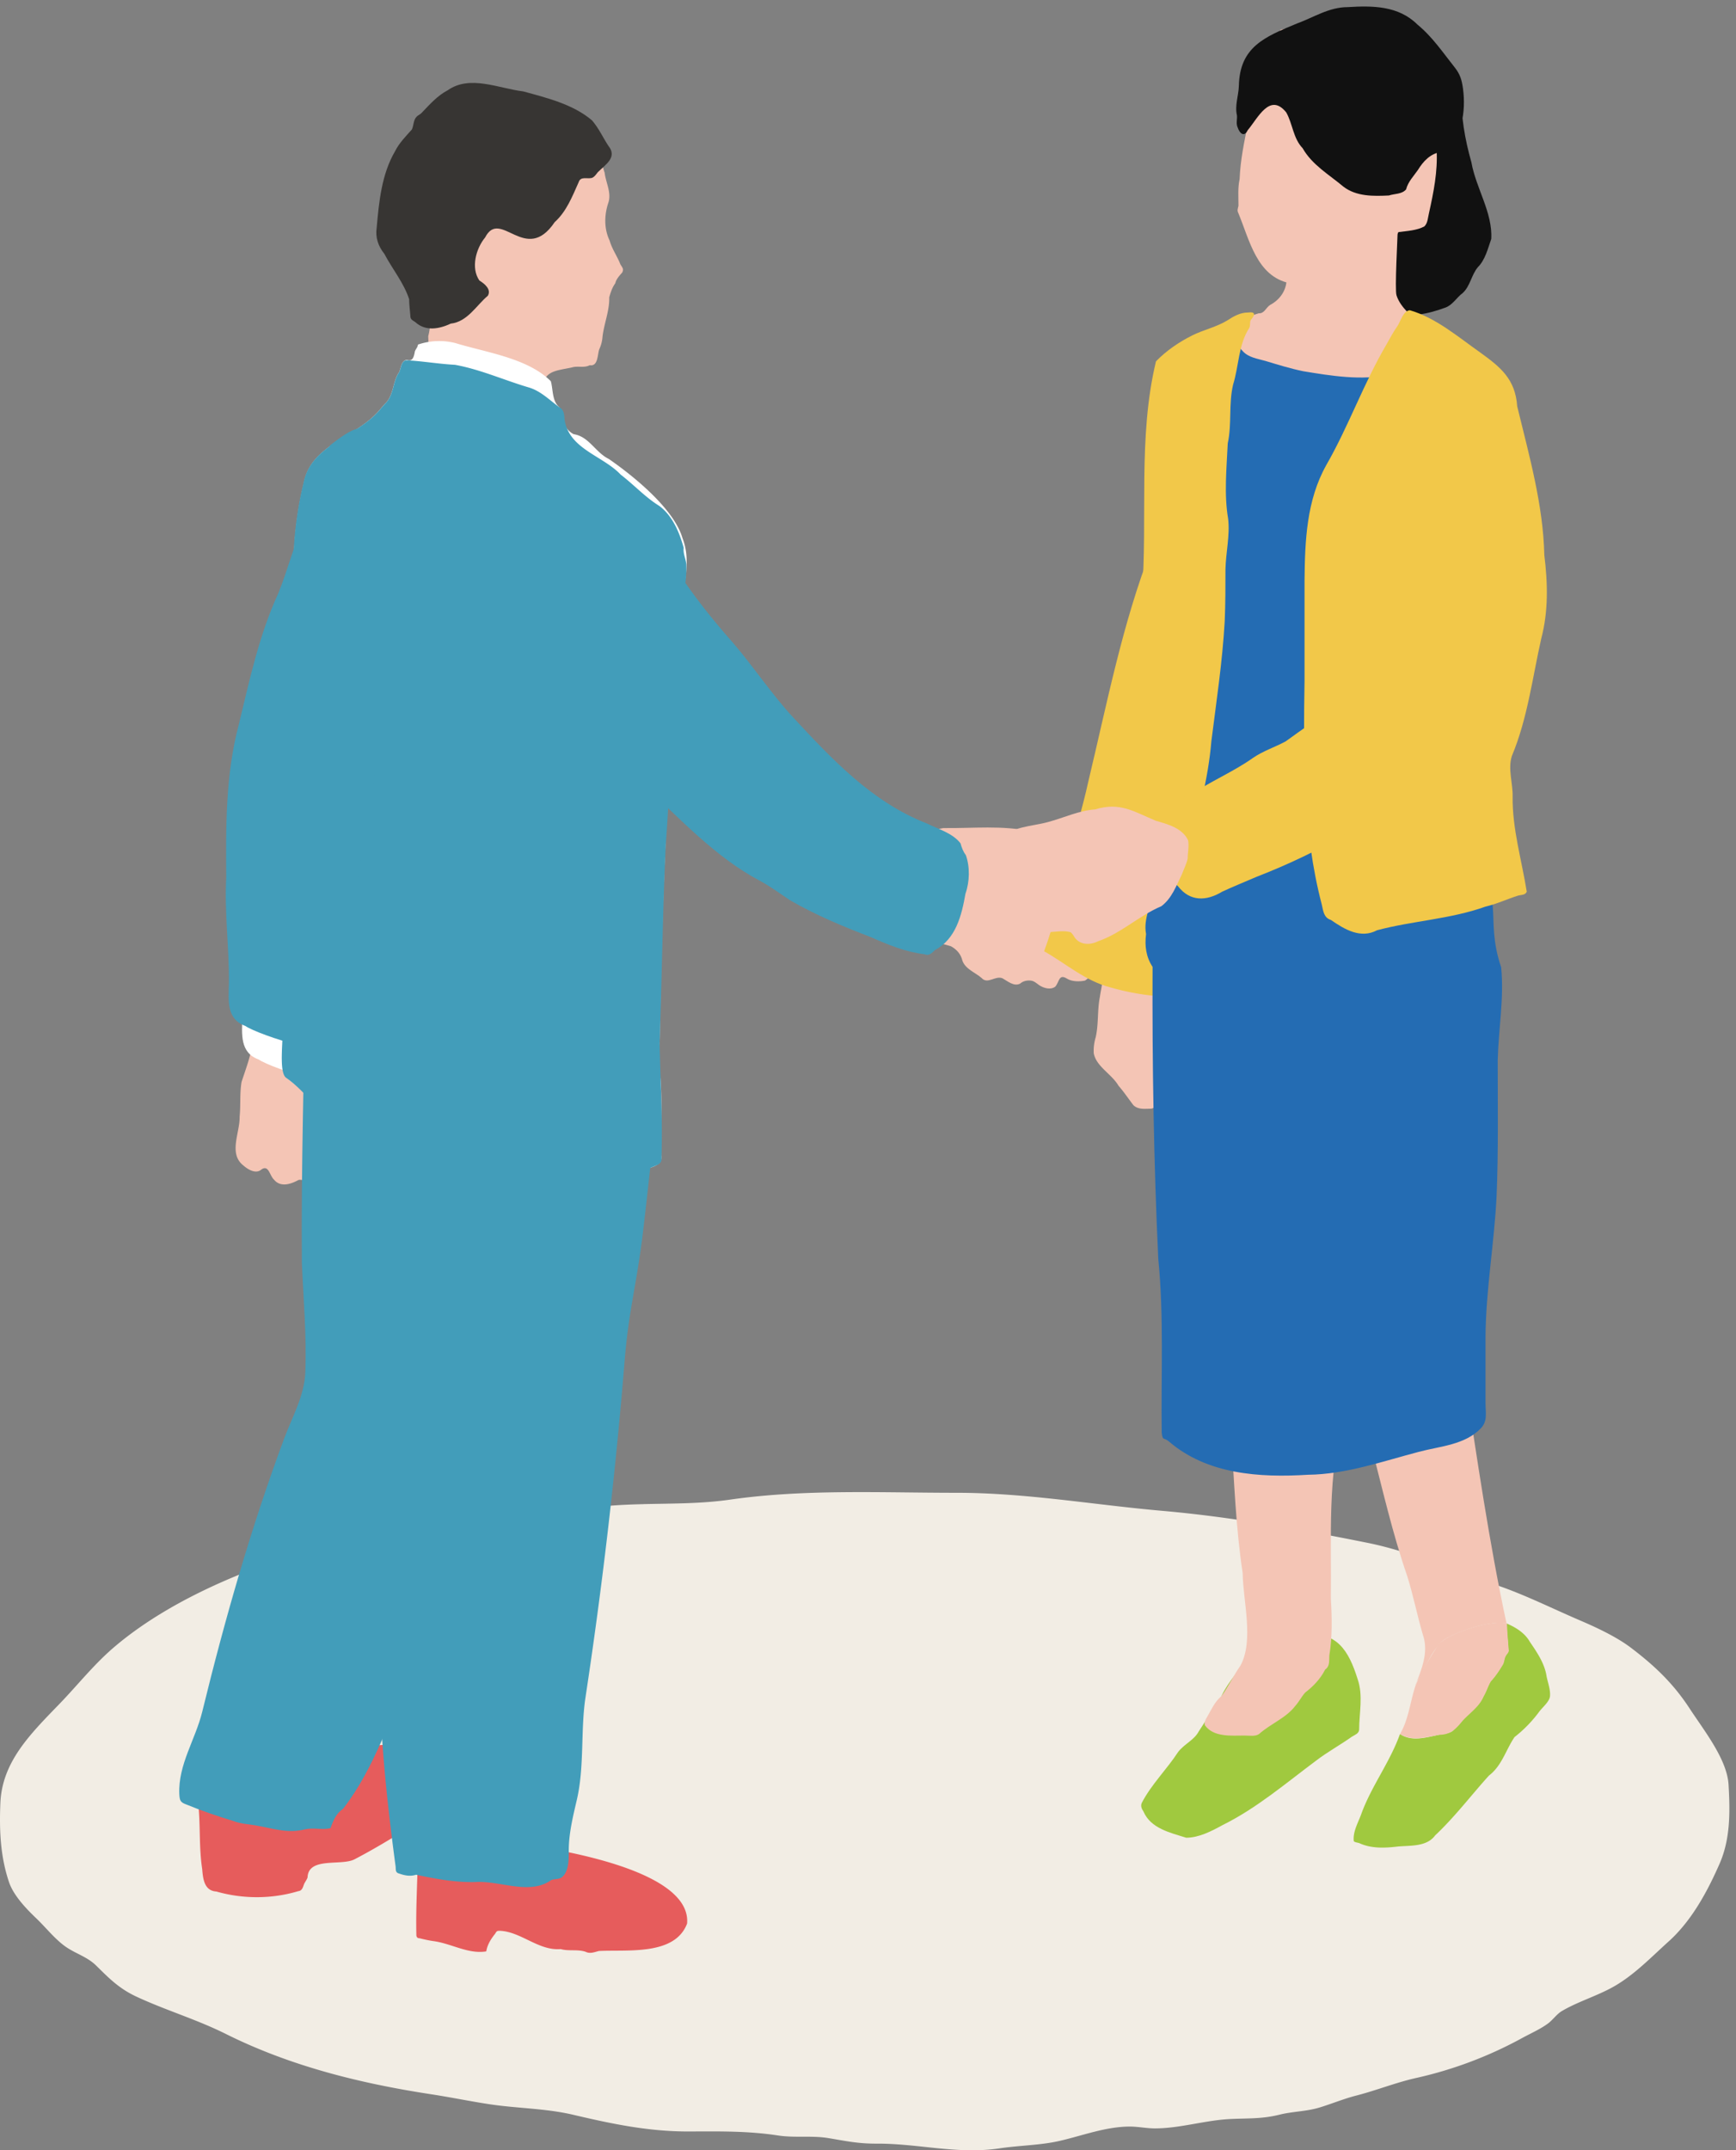 <svg width="147" height="182" fill="none" xmlns="http://www.w3.org/2000/svg"><rect width="100%" height="100%" fill="#808080" stroke="none"/><path d="M54.476 127.319c-.852.02-1.71.051-2.571.114-3.814.276-7.703.437-11.474.986-3.838.56-7.395.96-11.133 1.918-6.922 1.774-14.472 4.691-19.616 9.069-1.734 1.474-3.103 3.226-4.656 4.83-2.48 2.561-4.846 4.896-4.994 8.382-.097 2.309-.003 4.518.73 6.69.382 1.131 1.447 2.248 2.329 3.087.793.758 1.643 1.848 2.585 2.462.867.564 1.734.801 2.467 1.519 1.053 1.036 1.918 1.934 3.398 2.624 2.486 1.16 5.089 1.919 7.59 3.167 5.35 2.666 11.189 4.155 17.355 5.098 1.666.255 3.246.584 4.895.837 2.413.372 4.79.343 7.21.915 3.246.765 6.375 1.415 9.752 1.402 2.607-.01 5.018-.049 7.536.337 1.408.217 2.843-.01 4.25.221 1.494.245 2.496.477 4.116.471 3.517-.016 6.85.931 10.39.4 1.702-.255 3.486-.259 5.123-.639 1.898-.439 3.877-1.198 5.887-1.206.726-.004 1.44.157 2.166.155 2.138-.004 4.25-.698 6.409-.796 1.536-.07 2.648 0 4.117-.364 1.161-.288 2.285-.261 3.462-.627 1.017-.314 1.986-.718 3.025-.986 1.709-.437 3.35-1.102 5.071-1.49a34.181 34.181 0 0 0 9.012-3.395c.728-.397 1.513-.735 2.175-1.223.396-.292.738-.791 1.161-1.044 1.321-.788 2.991-1.286 4.345-2.046 1.775-.99 3.258-2.55 4.718-3.862 1.973-1.777 3.306-4.298 4.301-6.564.93-2.12.894-4.425.763-6.693-.127-2.158-2.071-4.576-3.297-6.454-1.36-2.08-2.911-3.581-4.982-5.149-1.192-.902-2.845-1.682-4.28-2.297-2.513-1.078-4.768-2.227-7.353-3.089-3.521-1.172-6.963-2.744-10.685-3.491-5.639-1.133-11.546-2.195-17.339-2.702-5.819-.508-11.543-1.529-17.452-1.529-6.378 0-12.85-.326-19.153.578-2.469.355-4.892.323-7.346.382l-.007.002Z" fill="#F2EDE4"/><path d="M21.39 88.262c-.161 1.162-.582 2.227-.937 3.324-.162.969-.065 1.969-.162 2.937.032 1.356-.97 3.13.323 4.132.356.322 1.003.71 1.455.387.68-.549.744.452 1.132.807.55.677 1.423.387 2.07.032.226-.065.517.064.743.129.646.161 1.196-.194 1.681-.581 2.037-1.646 1.843-2.066 2.425-4.454.097-.774.29-1.55.323-2.324-.42-1.13-.55-2.388-1.325-3.356-.647-.775-1.746-.872-2.587-1.356-.808-.484-1.681-.387-2.554-.452a2.83 2.83 0 0 0-1.164.033c-.356.097-.647.129-.905.387-.259.258-.162.516-.518.355Z" fill="#F4C5B5"/><path d="M29.054 40.56c-.194 2.389-1.132 4.519-2.199 6.584-.873 1.905-1.358 3.97-2.166 5.939-1.616 3.518-2.425 7.326-3.33 11.07-1.132 4.26-1.1 8.618-1.067 12.975-.162 3.001.259 5.97.226 8.972-.032 1.42-.226 3.002 1.39 3.583 1.068.742 8.277 3.162 8.6 1.452.26-1.162.195-2.356.227-3.55.065-3.066.776-6.036.68-9.102.064-3.098 1.034-6.067 1.292-9.101.712-4.164.809-8.908 3.977-12.071 1.94-1.872 3.783-4.486 3.75-7.294.162-3.163-1.325-9.424-5.14-9.683-1.1-.226-2.199-.71-3.233-1.097-.518-.161-.84-.387-3.007 1.323Z" fill="#fff"/><path d="M52.105 23.973c-.259.355-.388.742-.517 1.194.032 1.194-.486 2.323-.583 3.485a2.898 2.898 0 0 1-.258.904c-.162.452-.097 1.485-.808 1.356-.485.258-1.003.032-1.52.193-1.552.323-2.36.258-2.651 2.098-.356.84.194 2.776-1.067 2.84-2.199.065-4.43-.258-6.499-1-.582-.387-.937-1.065-1.422-1.55-.324-.322-.776-.613-.744-1.129.097-1.291.291-2.582.226-3.905.356-1.388.162-2.905-.323-4.26-.55-1.388-.84-2.84-1.714-4.067-.776-1.517-1.067-3.228-1.455-4.841-.388-.71.388-1.26.68-1.872a17.483 17.483 0 0 1 4.914-4.583c5.108-3.163 8.891 2 11.995 4.13.646.356.614 1.066.84 1.647.098.839.583 1.678.324 2.517-.356 1.033-.388 2.227.097 3.228.194.71.646 1.323.905 2 .162.291.323.388.162.71-.259.291-.518.582-.582.905Z" fill="#F4C5B5"/><path d="M31.865 35.01c.291-.291.517-.614.808-.904.68-.71.582-1.84 1.132-2.615.162-.355.162-1 .679-1.032.485.193.582-.355.646-.71.065-.194.26-.388.26-.581a5.586 5.586 0 0 1 3.168-.13c2.618.807 6.11 1.26 8.083 3.228.194.645.096 1.646.678 2.162.42.42.26 1 .485 1.517.194.388.453.646.776.807 1.294.194 1.843 1.55 2.975 2.098 2.102 1.452 5.529 4.228 6.24 6.713.938 2.389-.323 4.874-.162 7.294-.614 4.842-.84 9.715-1.067 14.588-.452 7.585-.614 15.202-.743 22.819.323 2.485.097 5.002.161 7.52.162.968-.937.968-1.552 1.323-1.099.258-2.263.807-3.394.936-3.816.516-7.695 1.194-11.51.355-1.164-.226-2.07-1.033-3.234-1.259-1.68-.871-3.62-1.258-5.237-2.323a2.3 2.3 0 0 0-1.132-.614c-.29-.161-.517-.484-.808-.645-1.552-.71-2.49-2.227-3.686-3.389-1.229-1.033-1.681-1.033-1.455-2.808 0-8.94.453-17.848.905-26.788.291-3.873-.032-7.843.097-11.748a30.99 30.99 0 0 1 .744-9.908c.582-3.195 4.138-3.809 6.143-5.907Z" fill="#fff"/><path d="M16.766 152.49c.226 1.904.064 3.808.355 5.713.065.806.162 1.839 1.197 1.904 2.263.645 4.688.645 6.95-.033.324-.032.389-.355.486-.613.097-.193.226-.355.29-.548.066-1.776 2.91-.936 4.01-1.55 2.102-1.097 4.106-2.356 6.078-3.647.388-.258.485-.322.42-.807 0-1.742.098-3.679-.71-5.26-2.91-.097-6.047.129-8.86 1.032-.808.259-1.163.904-1.745 1.421-.485.419-1.035.806-1.552 1.258-1.488 1.098-3.557 1.001-5.27 1.517-.906 0-.42.71-1.65-.387Zm30.584 4.131c2.91.581 11.155 2.324 10.831 6.197-1.034 2.743-5.076 2.194-7.468 2.323-.388.097-.744.259-1.132.065-.679-.226-1.422-.032-2.101-.226-1.876.161-3.363-1.485-5.173-1.549-.26 0-.26.064-.388.258-.356.452-.647.904-.744 1.485-1.52.258-2.974-.678-4.494-.872a10.817 10.817 0 0 1-1.1-.226c-.161-.032-.258 0-.323-.226-.064-2.549.13-5.099.13-7.649 0-.323-.097-.581.226-.71 1.52-.548 3.2-.355 4.72-.807 2.425-1.032 4.785 1.162 7.016 1.937Z" fill="#E65C5C"/><path d="M31.318 131.479c.032-1.743 0-3.422.226-5.164.259-3.099-.194-6.229.259-9.328.614-3.647.323-7.358 0-11.005-.162-5.81-.97-11.587-.97-17.429-.097-3.905-.259-7.875 1.358-11.522 2.425-7.778 7.792-5.487 13.191-2.227 1.746.904 3.427 2.033 4.333 3.808.55 1.066 1.196 2.034 1.616 3.163.291.743.323 1.55.905 2.098 2.199 1.517 2.231 2.26 3.007 4.68.582 1.13.517 2.324.517 3.55 0 .55-.226.904-.323 1.453-.097.548.065 1.226.032 1.775-.388 3.163-.71 6.423-1.099 9.585-.614 4.616-1.164 6.133-1.52 10.78a411.979 411.979 0 0 1-3.297 28.144c-.388 2.808-.065 5.745-.711 8.52-.324 1.388-.68 2.841-.68 4.261 0 .677.033 1.872-.646 2.323-.226.13-.614.097-.84.194-1.811 1.291-4.3.065-6.305.162-1.746.064-3.46-.259-5.141-.614-.485.162-.97.065-1.423-.097-.388-.096-.258-.387-.323-.71-.614-4.615-1.132-9.295-1.293-13.942-1.132-4.002-.873-8.295-.873-12.458Z" fill="#429DBA"/><path d="M51.523 12.353c.776.968-.258 1.582-.905 2.227-.13.161-.29.42-.517.484-.388.097-.938-.161-1.1.355-.549 1.227-1.034 2.485-2.036 3.389-2.458 3.647-4.591-1.226-5.885 1.291-.776.936-1.228 2.582-.485 3.647.42.258 1.035.742.712 1.291-.97.807-1.714 2.195-3.137 2.356-.97.452-2.133.678-3.006-.129-.291-.194-.42-.226-.42-.58-.033-.453-.098-.905-.098-1.357-.452-1.387-1.422-2.55-2.101-3.84-.517-.646-.776-1.388-.647-2.227.194-2.195.42-4.519 1.552-6.455.356-.71.905-1.259 1.423-1.84.161-.322.129-.807.388-1.065.097-.129.29-.193.42-.323.679-.71 1.358-1.484 2.23-1.936 1.876-1.323 4.301-.161 6.402.097 2.005.548 4.236 1.097 5.82 2.453.582.677.938 1.484 1.39 2.162Z" fill="#373533"/><path d="M31.866 35.01c.29-.29.517-.613.808-.904.679-.71.582-1.84 1.132-2.614.129-.258.161-.84.485-.968.161-.065.42 0 .582 0 1.228.097 2.424.29 3.653.355 2.134.387 4.138 1.29 6.208 1.904 1.034.29 1.778 1.065 2.618 1.678.42.226.42.646.453 1.033.356 2.518 3.233 3.066 4.753 4.68 1.132.871 2.07 1.904 3.265 2.647 1.132.839 1.714 2.259 2.07 3.55-.065.516.194.936.226 1.452.032 1.259-.226 2.55-.42 3.776-.065 3.099-.582 6.23-.809 9.328-.097 3.55-.258 7.1-.517 10.618-.259 5.584-.323 11.135-.517 16.75.064 3.164.258 6.294.161 9.49 0 .419.033.613-.323.806a21.646 21.646 0 0 1-4.656 1.453c-1.52.064-2.942.581-4.461.581-2.328.29-4.753.226-7.081-.226-.744-.194-1.39-.484-2.07-.872-.71-.29-1.39-.42-2.036-.807-1.65-.645-3.524-1.162-4.947-2.323-.582-.13-.97-.485-1.39-.872-.388-.226-.776-.355-1.1-.645-1.26-1.194-2.295-2.647-3.718-3.647-.71-.484-.161-3.712-.323-4.712.194-4.454.032-8.973.517-13.395-.129-3.517.291-7.035.42-10.553.292-3.873-.032-7.843.098-11.748a30.993 30.993 0 0 1 .743-9.909c.615-3.195 4.171-3.84 6.176-5.906Z" fill="#429DBA"/><path d="M79.88 70.092c2.49.033 5.011-.258 7.468.29 1.455.098 3.945-.451 4.56 1.292-.033.258-.162.226-.389.29-.485.194-1.034-.032-1.487.194-.582.549-.485 1.485-.453 2.227-.194 1.678.712 2.743 1.39 4.131.162.968.777 1.807 1.262 2.647.42.645.323 1.42-.356 1.84-.453.096-1.1.096-1.52-.162-.711-.452-.646.29-1.002.678-.388.29-.97.129-1.358-.13-.226-.16-.42-.354-.711-.387-.324-.032-.647.032-.906.258-.517.259-1.034-.193-1.487-.451-.614-.259-1.26.548-1.778-.033-.517-.451-1.358-.742-1.617-1.452-.129-.549-.452-.936-.97-1.227-2.586-.71-4.688-1.355-4.623-4.486-.711-3.679-.065-4.809 3.977-5.519Z" fill="#F4C5B5"/><path d="M43.02 49.628c.324-3.873 1.229-9.618 6.046-9.94 1.779-.485 2.716-.678 3.395 1.29 1.358 2.583 3.136 4.842 4.818 7.23 1.39 2.163 3.071 4.26 4.785 6.197 1.746 2.033 3.233 4.292 5.043 6.261 3.33 3.583 6.725 7.23 11.381 9.037.97.484 2.166.807 2.845 1.678.097.356.227.71.453 1.001.356 1 .323 2.26-.032 3.26-.324 1.84-.809 3.84-2.587 4.776-.258.259-.517.517-.873.355-1.616-.193-3.104-.806-4.559-1.452-2.36-.904-4.688-1.872-6.854-3.13-.873-.582-1.649-1.163-2.554-1.647-3.718-1.968-6.693-5.196-9.732-8.004-1.746-1.614-3.815-3.001-5.464-4.712-1.229-1.259-2.36-2.84-3.75-3.905-2.975-1.453-2.587-5.616-2.36-8.295Z" fill="#429DBA"/><path d="M93.263 82.323c.194.71-.032 1.356-.129 2.066-.226 1.13-.097 2.291-.356 3.42a3.896 3.896 0 0 0-.161 1.356c.226 1.13 1.52 1.743 2.101 2.744.453.516.84 1.097 1.261 1.646.42.387.97.29 1.487.29.388-.064.712-.484.97-.71 1.52-1.033 1.455-2.905 1.488-4.518.258-1.743-.291-5.81-1.617-7.004-.323-.387-.647-.84-1.164-.968-.711-.323-1.455-.71-2.23-.84-1.197.356-1.197 1.324-1.65 2.518Z" fill="#F4C5B5"/><path d="M99.987 36.784c-.905 1.904-1.455 4.067-2.102 6.068-.161 1.226-.032 2.42-.388 3.615-2.457 6.326-3.75 13.039-5.334 19.655-.453 2.066-1.067 4.131-1.617 6.197-.55 2.775-1.164 5.583-2.134 8.198 1.875 1.065 3.492 2.517 5.626 3.066 1.455.42 2.974.677 4.462.774 1.034-.161 1.616-.451 1.648-1.646.097-2.969.065-5.906.712-8.875.743-3.357 1.487-6.681 2.101-10.07 1.164-4.712 1.908-8.65.033-13.297-.13-2.13-1.067-.872-.421-3.712 0-2.259.065-4.518.388-6.777.13-1.162.259-5.971-1.519-5.52-.033.065-.065.13-1.455 2.324Z" fill="#F2C849"/><path d="M105.455 140.643c-.809 1.065-1.714 2.066-2.199 3.324-.647.807-1.164 1.711-1.746 2.582-.388.743-1.228 1.065-1.746 1.743-.97 1.485-2.263 2.743-3.071 4.293-.13.258-.033.516.13.742.613 1.452 2.295 1.807 3.62 2.227 1.067 0 2.134-.549 3.072-1.065 2.877-1.42 5.367-3.55 7.921-5.455.97-.742 2.037-1.323 3.039-2.033.259-.161.582-.258.614-.581 0-1.42.356-2.905-.129-4.292-.744-2.389-1.778-4.132-4.559-3.712-1.099.129-2.328.161-3.33.678-.646.323-1.067 1.033-1.616 1.549Z" fill="#A0C93F"/><path d="M103.448 111.919c-.324 3.195.485 6.487.808 9.715.259 3.84.388 7.681.97 11.522.032 2.388.97 5.713-.194 7.843-.582.807-1.002 1.775-1.617 2.582-.549.451-.84 1.129-1.196 1.742-.129.194-.259.452-.194.711.744 1.032 2.231.871 3.362.871.421 0 .906.097 1.229-.129.97-.872 2.296-1.356 3.072-2.389.323-.355.517-.774.84-1.129.679-.517 1.293-1.162 1.681-1.937.421-.29.324-.742.356-1.194.259-1.581.226-3.195.129-4.809.065-5.164-.323-10.424 1.1-15.459-.033-.097.064-.194.129-.291-.129-1.129-.194-2.324-.129-3.453.452-2.711-.162-5.551-1.294-8.037-1.713-2.614-5.69-2.614-7.985-.807" fill="#F4C5B5"/><path d="M130.962 141.902c-.161-1.097-.808-2.033-1.422-2.937-.42-.742-1.196-1.226-1.972-1.549.032.775.129 1.549.161 2.324-.032.161-.129.258-.226.387-.162.258-.129.581-.291.807-.291.484-.614.968-1.002 1.388-.388.71-.582 1.517-1.164 2.098-.712.645-1.358 1.355-2.005 2.065-.291.258-.808.258-1.196.355-1.099.226-2.296.613-3.298-.064-.841 2.356-2.36 4.325-3.233 6.648-.259.775-.776 1.582-.679 2.421.065.097.356.129.453.161 1.034.484 2.198.42 3.297.291 1.067-.097 2.425.032 3.137-.936 1.681-1.582 3.039-3.389 4.558-5.067 1.1-.839 1.423-2.163 2.167-3.26a11.1 11.1 0 0 0 2.101-2.163c.291-.387.905-.871.905-1.355.033-.516-.194-1.13-.291-1.614Z" fill="#A0C93F"/><path d="M120.003 142.29c.711-1.097 1.163-2.485 2.133-3.389 1.035-.775 4.171-1.807 5.432-1.485-1.487-6.939-2.489-13.91-3.556-20.914-.162-.903-.421-1.807-.388-2.743.161-1.097.323-2.227-.259-3.292-.744-1.743-1.746-3.841-3.75-4.26-2.102-.581-4.527.258-5.949 1.872l-.162 4.809c.291 3.195 1.681 6.293 2.586 9.391.97 3.744 1.811 7.488 3.072 11.135.517 1.646.841 3.325 1.326 4.971.517 1.484-.13 2.969-.679 4.357.097-.162.129-.323.194-.452Z" fill="#F4C5B5"/><path d="M121.878 146.841c.97 0 1.455-.549 2.005-1.226.614-.646 1.422-1.195 1.745-2.034.259-.387.356-.839.615-1.258.388-.42.711-.904 1.002-1.388.162-.258.129-.581.291-.807.065-.129.194-.226.226-.387a53.104 53.104 0 0 1-.161-2.324c-1.261-.355-5.012.807-5.852 1.839-.679 1.13-1.423 2.26-1.908 3.486-.453 1.42-.582 2.84-1.293 4.034 1.034.646 2.231.259 3.33.065Z" fill="#F4C5B5"/><path d="M123.753 7.768c-.065 2 .291 4.034.841 5.97.388 2.195 1.81 4.26 1.681 6.488-.291.839-.517 1.775-1.132 2.388-.549.645-.646 1.614-1.293 2.195-.517.387-.841 1-1.455 1.226-1.422.517-2.974.904-4.462.355-1.131-.484-1.681-1.646-2.489-2.517-.647-.904-1.39-1.743-1.94-2.744" fill="#111"/><path d="M111.726 73.317c2.166-.096 4.267-.58 6.369-1.097 1.778-.129 3.524-.484 4.3-2.324 1.035-1.968 1.358-4.195 1.681-6.358.809-4.421 1.197-8.875 1.52-13.33-.162-5.357-.356-10.682-.55-16.04l-.097-1.936c.033-.613.033-1.13-.582-1.453-1.649-1.452-3.912-1.452-5.981-1.549-1.002-.064-1.94-.258-2.91-.42-1.649-.16-3.33.033-4.979-.225-1.972-.065-3.944-.226-5.884-.323-.712-.226-1.358.032-1.811.613-.355.387-.679.71-1.002 1.13-.453.742-.453 1.678-.905 2.453-3.298 5.745-3.557 11.909-2.36 18.203.484 2.904.678 5.841.937 8.778.226 2.712-.744 5.584-.323 8.23.355 2.195.485 1.905 2.78 3.163 3.718 1.97 6.661 2.647 9.797 2.486Z" fill="#246CB3"/><path d="M113.081 19.258c-1.261.226-2.748.161-3.815.936-.388.452-.227 1.323-.227 1.872-.032.549-.129 1.033-.097 1.581 0 .936-.582 1.743-1.39 2.163-.356.226-.485.742-.97.71-1.617.452-2.78 1.678-1.358 3.195.485.549 1.261.645 1.94.84 1.067.322 2.102.645 3.201.87 2.36.388 4.914.807 7.274.291.453-.194.841-.226 1.326-.226.453 0 1.067.13 1.39-.258.615-.581 1.003-1.388.712-2.227-.033-.549-.324-.968-.712-1.356-.711-.871-1.746-1.549-2.101-2.646-.162-.452.097-5.035.097-5.422 0-.194-.679.677-.776.484-.905-.904-3.233-.807-4.494-.807Z" fill="#F4C5B5"/><path d="M117.771 3.218c-2.942-1.194-6.24-1.388-9.312-.71-.517.678-1.164 1.291-1.39 2.13-.162.581-.226 1.195-.647 1.646-.905 1.291-.42 2.744-.743 4.164-.323 1.549-.647 3.098-.711 4.712-.162.742-.097 1.517-.097 2.26-.065.29-.13.386 0 .645.937 2.259 1.551 5.325 4.332 5.906 1.293.42 2.684.161 3.944-.13.55-.29 1.067-.58 1.682-.774.711-.161 1.067-.807 1.552-1.259.355-.16.582-.451.905-.677.485-.42.841-.936 1.131-1.485.712-.097 1.552-.129 2.199-.484.291-.29.291-.742.388-1.13.388-1.742.744-3.518.647-5.325-.033-.549-.841-.387-1.164-.71-.194-.161-.065-.516-.097-.775.064-2.097.097-4.163.161-6.229-.646-.871-1.81-1.29-2.78-1.775Z" fill="#F4C5B5"/><path d="M123.883 7.51c-.097-.71-.227-1.194-.679-1.775-1.003-1.259-1.908-2.614-3.169-3.647C118.419.474 116.22.474 114.118.603c-1.584 0-2.877.872-4.3 1.388-2.716 1.13-4.849 1.969-4.914 5.293-.032.84-.356 1.646-.162 2.485.033.355-.097.678.065 1.033.162.484.55.84.841.226.872-1.033 1.875-3.227 3.265-1.517.55.969.582 2.195 1.39 3.034.809 1.42 2.231 2.227 3.46 3.26 1.099.839 2.554.807 3.847.742.485-.161 1.1-.097 1.455-.516.162-.646.647-1.13 1.002-1.646.453-.743 1.067-1.388 1.94-1.517 1.811-.936 2.134-3.486 1.876-5.358Z" fill="#111"/><path d="M126.726 101.269c.162-3.809.097-7.681.097-11.522.065-2.647.55-5.229.291-7.875-1.487-4.357.582-5.971-2.942-9.683-2.78-4.034-5.917-4.13-10.411-3.873-3.2.033-6.337-1-9.537-.322-1.294.258-2.522.71-3.816 1.032-.937.097-1.68.743-2.037 1.582-1.034 2.033-1.293 4.26-1.163 6.52-.162.645-.291 1.258-.162 1.936-.13 1 0 1.936.55 2.776-.033 8.262.097 16.492.485 24.722.484 4.874.226 9.812.29 14.717.098.71.13.355.583.71 3.233 2.808 7.694 3.099 11.801 2.841 3.2-.033 6.304-1.13 9.376-1.937 1.81-.484 3.912-.581 5.27-2.001.582-.613.388-1.323.388-2.162v-5.584c.032-4.002.743-7.907.937-11.877Z" fill="#246CB3"/><path d="M130.51 54.05c.615-2.324.55-4.713.259-7.069-.097-4.26-1.293-8.456-2.296-12.587-.161-2.324-1.422-3.324-3.168-4.583-1.875-1.323-3.718-2.905-5.917-3.55-.582.032-.808 1-1.067 1.355-.323.452-.614 1-.905 1.517-1.94 3.292-3.201 6.907-5.108 10.231-1.682 3.002-1.811 6.423-1.843 9.78V57.6c-.097 6.325-.162 12.78 1.455 18.945.129.549.161 1.13.776 1.323 1.163.807 2.521 1.614 3.912.872 3.039-.807 6.207-.936 9.182-2.001.97-.226 1.843-.646 2.78-.937.259-.064.582-.032.712-.322-.421-2.647-1.229-5.326-1.197-8.037.033-1.13-.42-2.356-.064-3.453 1.325-3.163 1.746-6.649 2.489-9.94Zm-26.805-1.453c.064-1.484.064-2.969.064-4.421.033-1.42.388-2.84.227-4.26-.356-2.066-.13-4.293-.033-6.391.356-1.614.065-3.324.453-4.97.485-1.55.453-3.39 1.358-4.777.129-.226.032-.452.129-.678.356-.42.485-.742-.258-.645-.615 0-1.197.323-1.682.645-.937.581-2.036.807-3.006 1.291-1.1.549-2.199 1.291-3.072 2.195-1.552 6.455-.679 13.265-1.196 19.849l-.032-.13c0 4.003.808 7.973.614 11.975-.744 2.97-2.199 5.81-2.425 8.908-.485 2 1.713 2.937 3.04 3.873.646.516 1.551.225 2.004-.452.485-.807.549-1.775.808-2.679.776-3.002 1.617-6.035 1.875-9.166.421-3.357.938-6.745 1.132-10.167Z" fill="#F2C849"/><path d="M117.092 68.22c-.841 1.032-1.875 1.71-3.072 2.323-2.425 1.453-4.979 2.647-7.63 3.68-.97.42-1.94.806-2.91 1.258-1.325.807-2.716.84-3.718-.452-.517-.451-4.462-5.454-3.233-5.615 1.293-.872 2.716-1.711 4.235-2.098 1.682-1.162 3.654-1.97 5.335-3.163.841-.581 1.843-.904 2.748-1.388 1.358-.936 2.716-2.163 4.462-2.292 1.649-.064 2.748 1.679 3.589 2.84.452.646 1.099.904 1.099 1.776-.032 1.065-.485 2.162-.905 3.13Z" fill="#F2C849"/><path d="M92.747 68.51c-1.39.096-2.652.71-3.977 1.064-1.358.388-3.201.355-4.139 1.55-.258.451-.226.87-.258 1.355 0 .258 0 .194.194.355.29.29.55.29.873.42.226.29-.065.645-.356.71-.808.58-2.102 1.84-2.102 2.84.065.904 1.973 1.55 2.749 1.323.355-.129.582-.452 1.002-.42.517-.032.517.517.808.872.776.646 2.005.097 2.942.29.259.033.259.13.42.323.421.807 1.359.84 2.07.484 1.972-.677 3.46-2.162 5.367-2.969.905-.678 1.26-1.743 1.746-2.711.162-.452.388-.871.485-1.323 0-.517.129-1.033.032-1.55-.485-1.032-1.713-1.355-2.716-1.645-1.875-.775-3.039-1.614-5.14-.969Z" fill="#F4C5B5"/><path d="M27.92 37.72c-.194 2.388-1.132 4.518-2.198 6.584-.873 1.904-1.358 3.97-2.167 5.938-1.616 3.518-2.424 7.327-3.33 11.07-1.131 4.26-1.1 8.618-1.067 12.975-.161 3.001.259 5.97.227 8.972-.033 1.42-.227 3.002 1.39 3.583 1.067.742 8.277 3.163 8.6 1.452.259-1.162.194-2.356.226-3.55.065-3.066.776-6.035.68-9.102.064-3.098 1.034-6.067 1.293-9.101.71-4.163.808-8.908 3.976-12.07 1.94-1.873 3.783-4.487 3.75-7.295.163-3.163-1.325-9.424-5.14-9.682-1.1-.226-2.198-.71-3.233-1.098-.517-.161-.84-.387-3.007 1.324Z" fill="#429DBA"/><path d="M25.852 82.484c-.097 8.134-.356 16.267-.291 24.4.13 3.131.42 6.229.29 9.328-.096 1.968-1.098 3.711-1.777 5.519-2.813 7.552-5.044 15.362-6.952 23.173-.582 2.356-2.037 4.454-1.94 6.939.033.549.065.71.615.904 1.325.548 2.586.968 3.944 1.387.776.291 1.39.259 2.134.42 1.423.258 2.522.646 3.945.29.71-.161 1.487.065 2.166-.096.226-.646.485-1.259 1.067-1.646 2.748-3.551 3.944-7.779 5.884-11.748 1.778-3.422 3.169-6.939 4.462-10.554 1.81-3.357 3.233-6.939 4.85-10.36.29-.549.258-.775.258-1.421 0-3.162-.55-6.325-.938-9.424-1.131-6.326-.42-12.813-2.327-18.977-.324-1.033-.776-2.001-.906-3.066-.161-.55-.776-1.227-1.196-1.614-.647-.646-1.714-.936-2.49-1.453-.808-.548-1.519-1.097-2.424-1.387-1.003-.323-1.714-.743-2.62-1.356-.517-.355-1.26-1.033-1.94-.904" fill="#429DBA"/></svg>